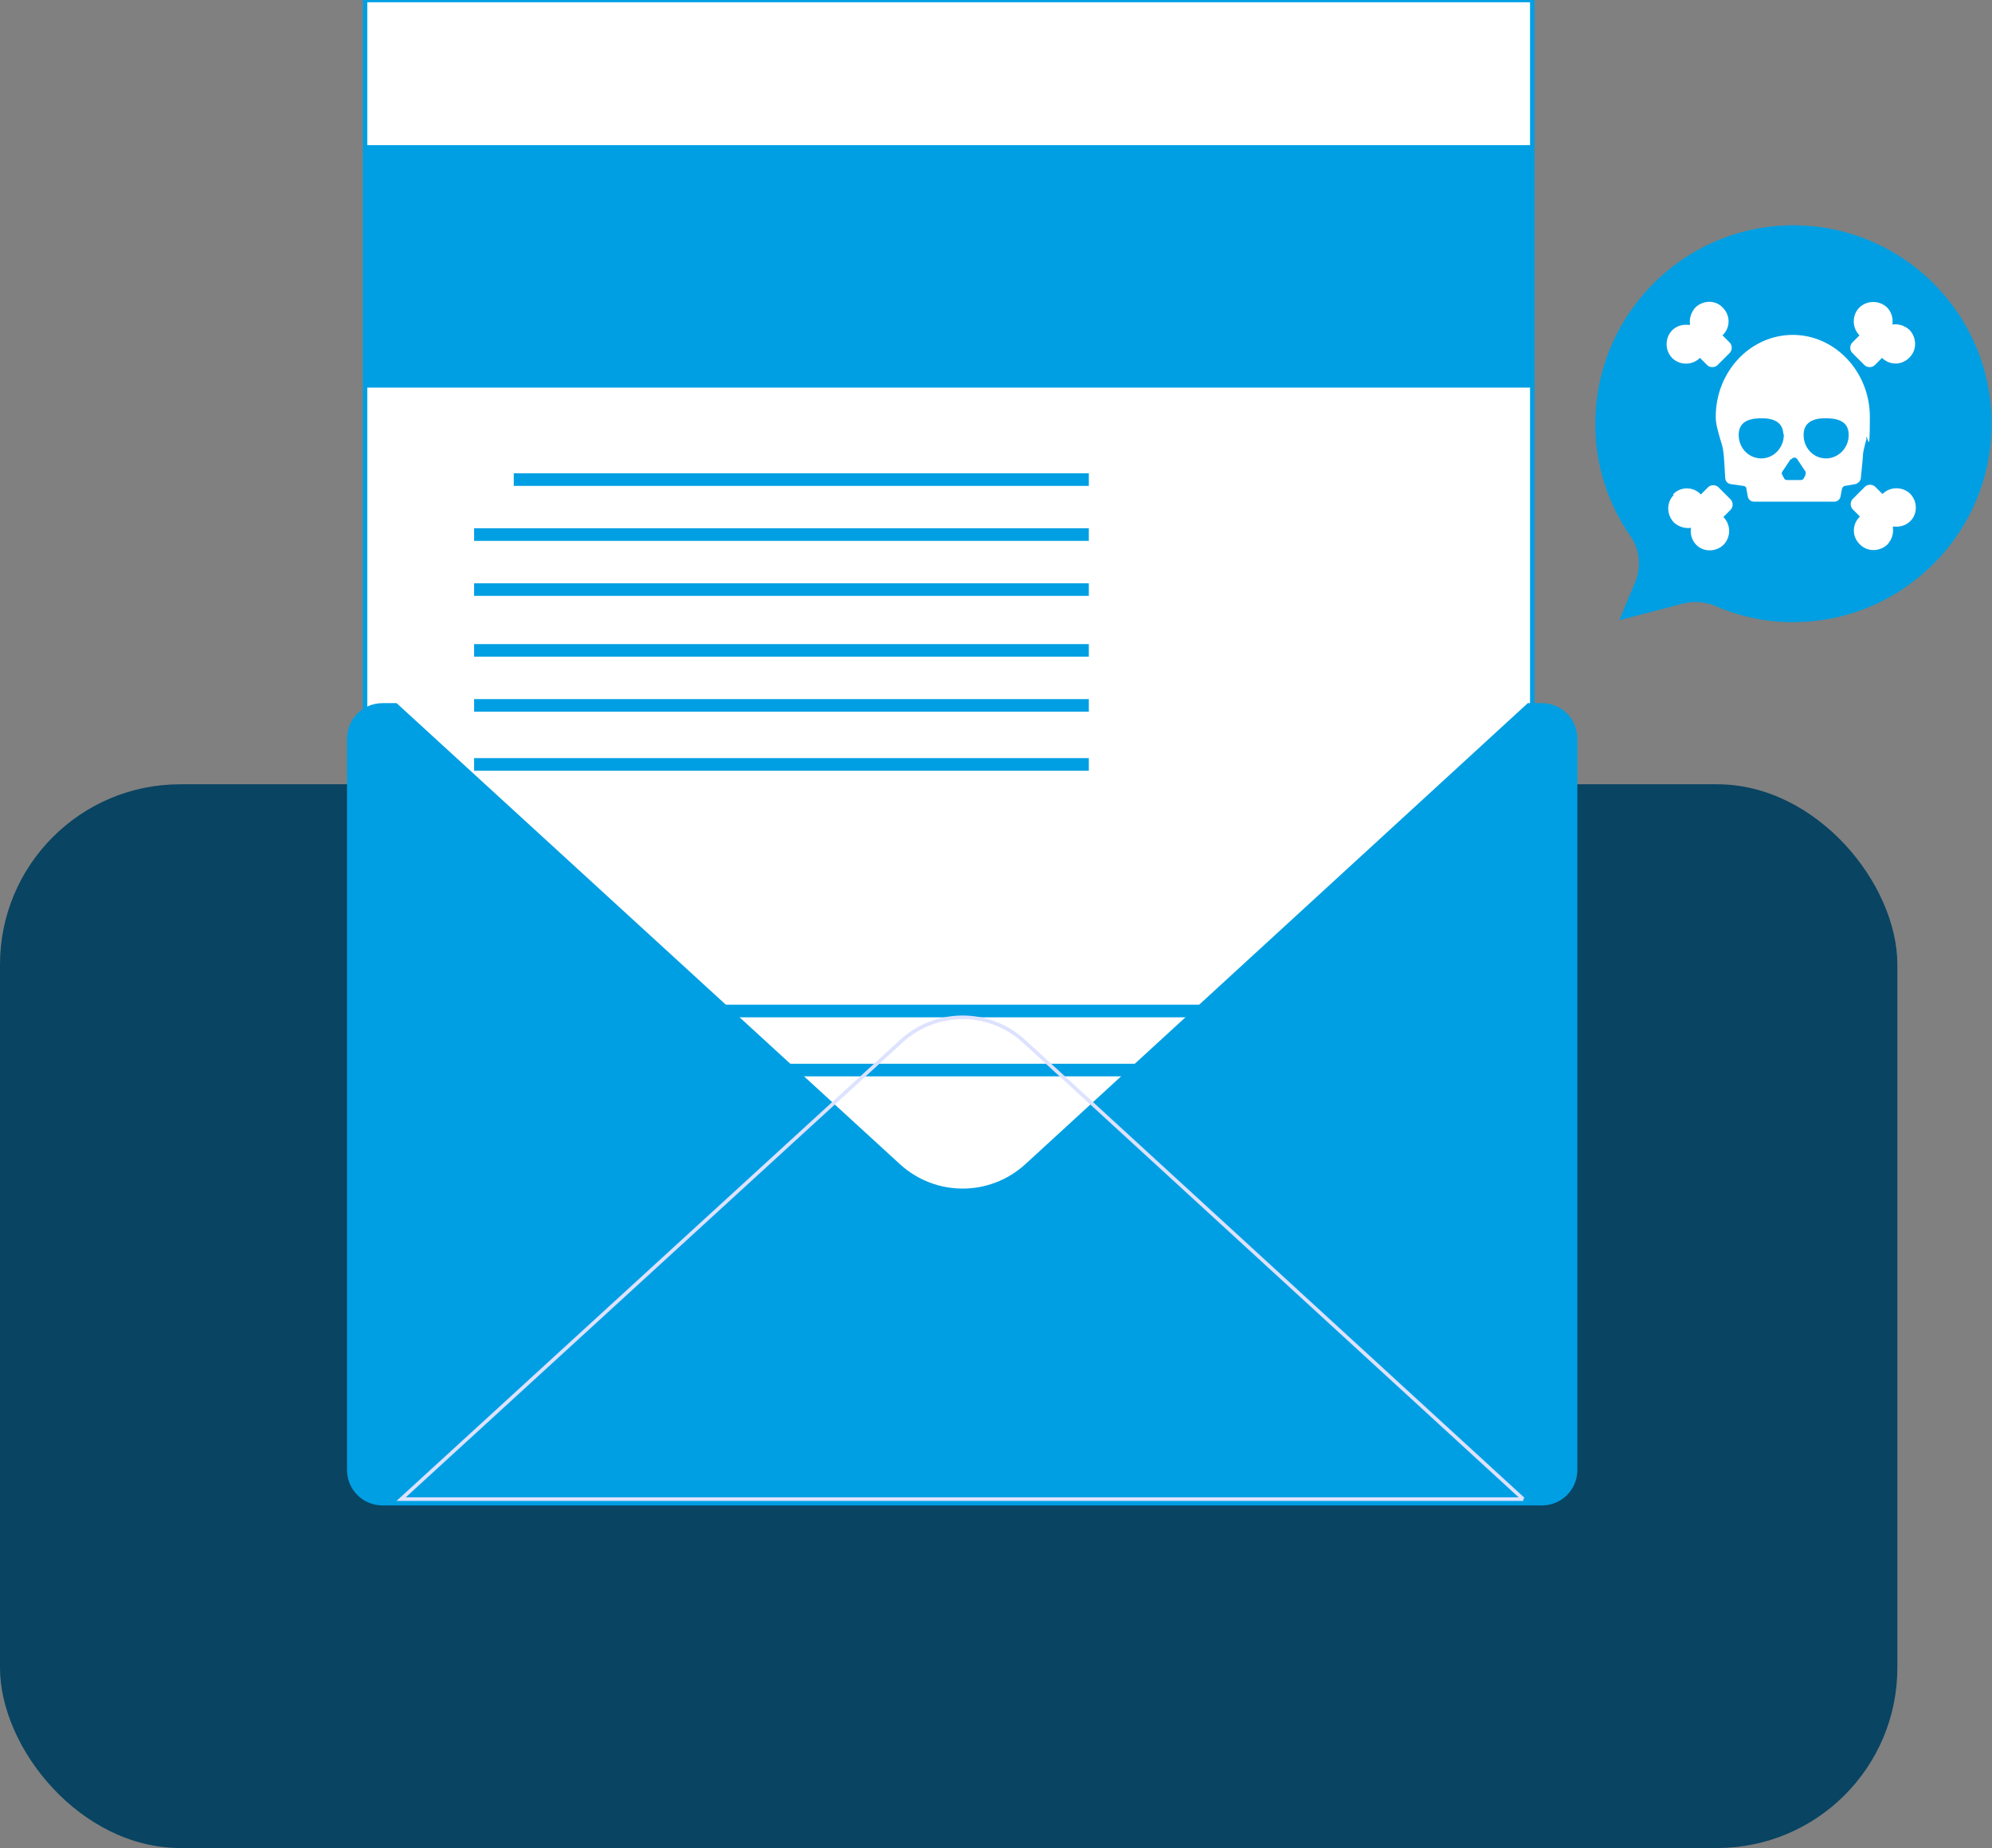<?xml version="1.0" encoding="UTF-8"?>
<svg id="Calque_1" xmlns="http://www.w3.org/2000/svg" xmlns:xlink="http://www.w3.org/1999/xlink" version="1.1" viewBox="0 0 442 410">
  <rect x="0" y="0" width="442" height="410" fill="#808080" stroke="none"/>
  <!-- Generator: Adobe Illustrator 29.2.1, SVG Export Plug-In . SVG Version: 2.1.0 Build 116)  -->
  <defs>
    <style>
      .st0, .st1 {
        fill: #009fe3;
      }

      .st0, .st1, .st2 {
        fill-rule: evenodd;
      }

      .st1 {
        isolation: isolate;
        opacity: 0;
      }

      .st3, .st2 {
        fill: #fff;
      }

      .st2 {
        stroke: #009fe3;
        stroke-miterlimit: 10;
      }

      .st4 {
        fill: none;
        stroke: #dde2ff;
        stroke-width: .8px;
      }

      .st5 {
        fill: #094462;
      }
    </style>
  </defs>
  <rect class="st5" y="174" width="421" height="236" rx="40" ry="40"/>
  <path class="st0" d="M393.5,50.2c-21.1,2.1-37.9,19.4-39.4,40.6-.8,10.5,2.2,20.3,7.7,28.2,2.1,3,2.4,6.8,1,10.2l-3.5,8.4,14.2-3.7c2.3-.6,4.8-.4,7,.5,6.6,2.9,14,4.2,21.8,3.4,20.7-2,37.4-18.7,39.4-39.4,2.7-27.8-20.5-50.9-48.2-48.2"/>
  <g>
    <path class="st2" d="M81,272h259V0H81v272Z"/>
    <path class="st0" d="M81,86h259v-53.8H81v53.8Z"/>
    <path class="st0" d="M114,107.8h127.6v-2.8h-127.6v2.8ZM105.2,120h136.4v-2.8H105.2v2.8ZM105.2,132.2h136.4v-2.8H105.2v2.8ZM105.2,145.7h136.4v-2.8H105.2v2.8ZM105.2,157.9h136.4v-2.8H105.2v2.8ZM105.2,171h136.4v-2.8H105.2v2.8ZM105.2,225.7h212.1v-2.8H105.2v2.8ZM105.2,238.8h212.1v-2.8H105.2v2.8Z"/>
    <path class="st1" d="M319,161.6c0,5.5-4.5,10-10,10h-45.8c-5.5,0-10-4.5-10-10v-47.4c0-5.5,4.5-10,10-10h45.8c5.5,0,10,4.5,10,10v47.4ZM105.7,212.1h213.4v-24.5H105.7v24.5Z"/>
  </g>
  <path class="st0" d="M199.7,258.3c7.9,7.2,19.9,7.2,27.8,0l111.5-102.3h3.1c4.4,0,7.9,3.5,7.9,7.9v162.2c0,4.4-3.5,7.9-7.9,7.9H84.9c-4.4,0-7.9-3.5-7.9-7.9v-162.2c0-4.4,3.5-7.9,7.9-7.9h3.1l111.7,102.3Z"/>
  <path class="st4" d="M338,332.6l-110.8-101.6c-3.8-3.5-8.7-5.3-13.6-5.3-4.9,0-9.8,1.8-13.6,5.3h0l-111,101.6h249Z"/>
  <g>
    <path class="st3" d="M414.2,97.2c-.3,1.1-.6,2.2-.8,3.3,0,.5-.3,3.7-.5,5.5,0,.7-.6,1.2-1.2,1.4l-2.3.4c-.3,0-.6.3-.7.7l-.3,1.6c-.1.7-.7,1.2-1.4,1.2h-17.8c-.7,0-1.3-.5-1.4-1.2l-.3-1.7c0-.3-.3-.6-.7-.6l-2.8-.4c-.7-.1-1.2-.7-1.2-1.4-.1-1.9-.3-5.2-.4-5.7-.1-1.1-.5-2.2-.8-3.2-.4-1.5-.9-3-.9-4.6,0-10.1,7.7-18.2,17.1-18.2s17.1,8.2,17.1,18.2-.5,3.2-.9,4.7ZM395.7,96.3c-.1-2.9-2.6-3.6-5.3-3.5-2.7.1-4.7,1-4.6,3.9.1,2.9,2.4,5.1,5.2,5,2.7-.1,4.9-2.5,4.8-5.4ZM397.3,101.9l-1.8,2.7c-.2.2-.2.6,0,.8l.3.6c.1.3.4.5.7.5h3.1c.3,0,.6-.2.7-.5l.3-.6c.1-.3.1-.6,0-.8l-1.8-2.7c-.3-.5-1-.5-1.3,0ZM405.5,92.8c-2.7-.1-5.2.6-5.3,3.5-.1,2.9,2,5.3,4.8,5.4,2.7.1,5.1-2.1,5.2-5,.1-2.9-1.9-3.8-4.6-3.9ZM375,72c-.2-1.3.2-2.7,1.2-3.8,1.7-1.6,4.4-1.7,6,0,1.8,1.7,1.8,4.5,0,6.2l1.6,1.6c.6.6.6,1.7,0,2.3l-2.7,2.7c-.6.6-1.7.6-2.3,0l-1.6-1.6c-1.7,1.7-4.5,1.7-6.2,0-1.6-1.7-1.6-4.4,0-6.1,1-1,2.4-1.4,3.8-1.2h0Z"/>
    <path class="st3" d="M417.6,79.4l-1.6,1.6c-.6.6-1.7.6-2.3,0l-2.7-2.7c-.6-.6-.6-1.7,0-2.3l1.6-1.6c-1.7-1.7-1.7-4.5,0-6.2,1.7-1.6,4.4-1.6,6.1,0,1,1,1.4,2.4,1.2,3.8,1.3-.2,2.7.2,3.8,1.2,1.6,1.7,1.7,4.4,0,6.1-1.7,1.8-4.5,1.8-6.2,0ZM371.2,109.7c1.7-1.8,4.5-1.8,6.2,0l1.6-1.6c.6-.6,1.7-.6,2.3,0l2.7,2.7c.6.6.6,1.7,0,2.3l-1.6,1.6c1.7,1.7,1.7,4.5,0,6.2-1.7,1.6-4.4,1.6-6,0-1-1-1.4-2.4-1.2-3.8-1.3.2-2.7-.2-3.8-1.2-1.6-1.7-1.7-4.4,0-6.1ZM420,117c.2,1.3-.2,2.7-1.2,3.8-1.7,1.6-4.4,1.7-6.1,0-1.8-1.7-1.8-4.5,0-6.2l-1.6-1.6c-.6-.6-.6-1.7,0-2.3l2.7-2.7c.6-.6,1.7-.6,2.3,0l1.6,1.6c1.7-1.7,4.5-1.7,6.2,0,1.6,1.7,1.6,4.4,0,6-1,1-2.4,1.4-3.8,1.2h0Z"/>
  </g>
</svg>